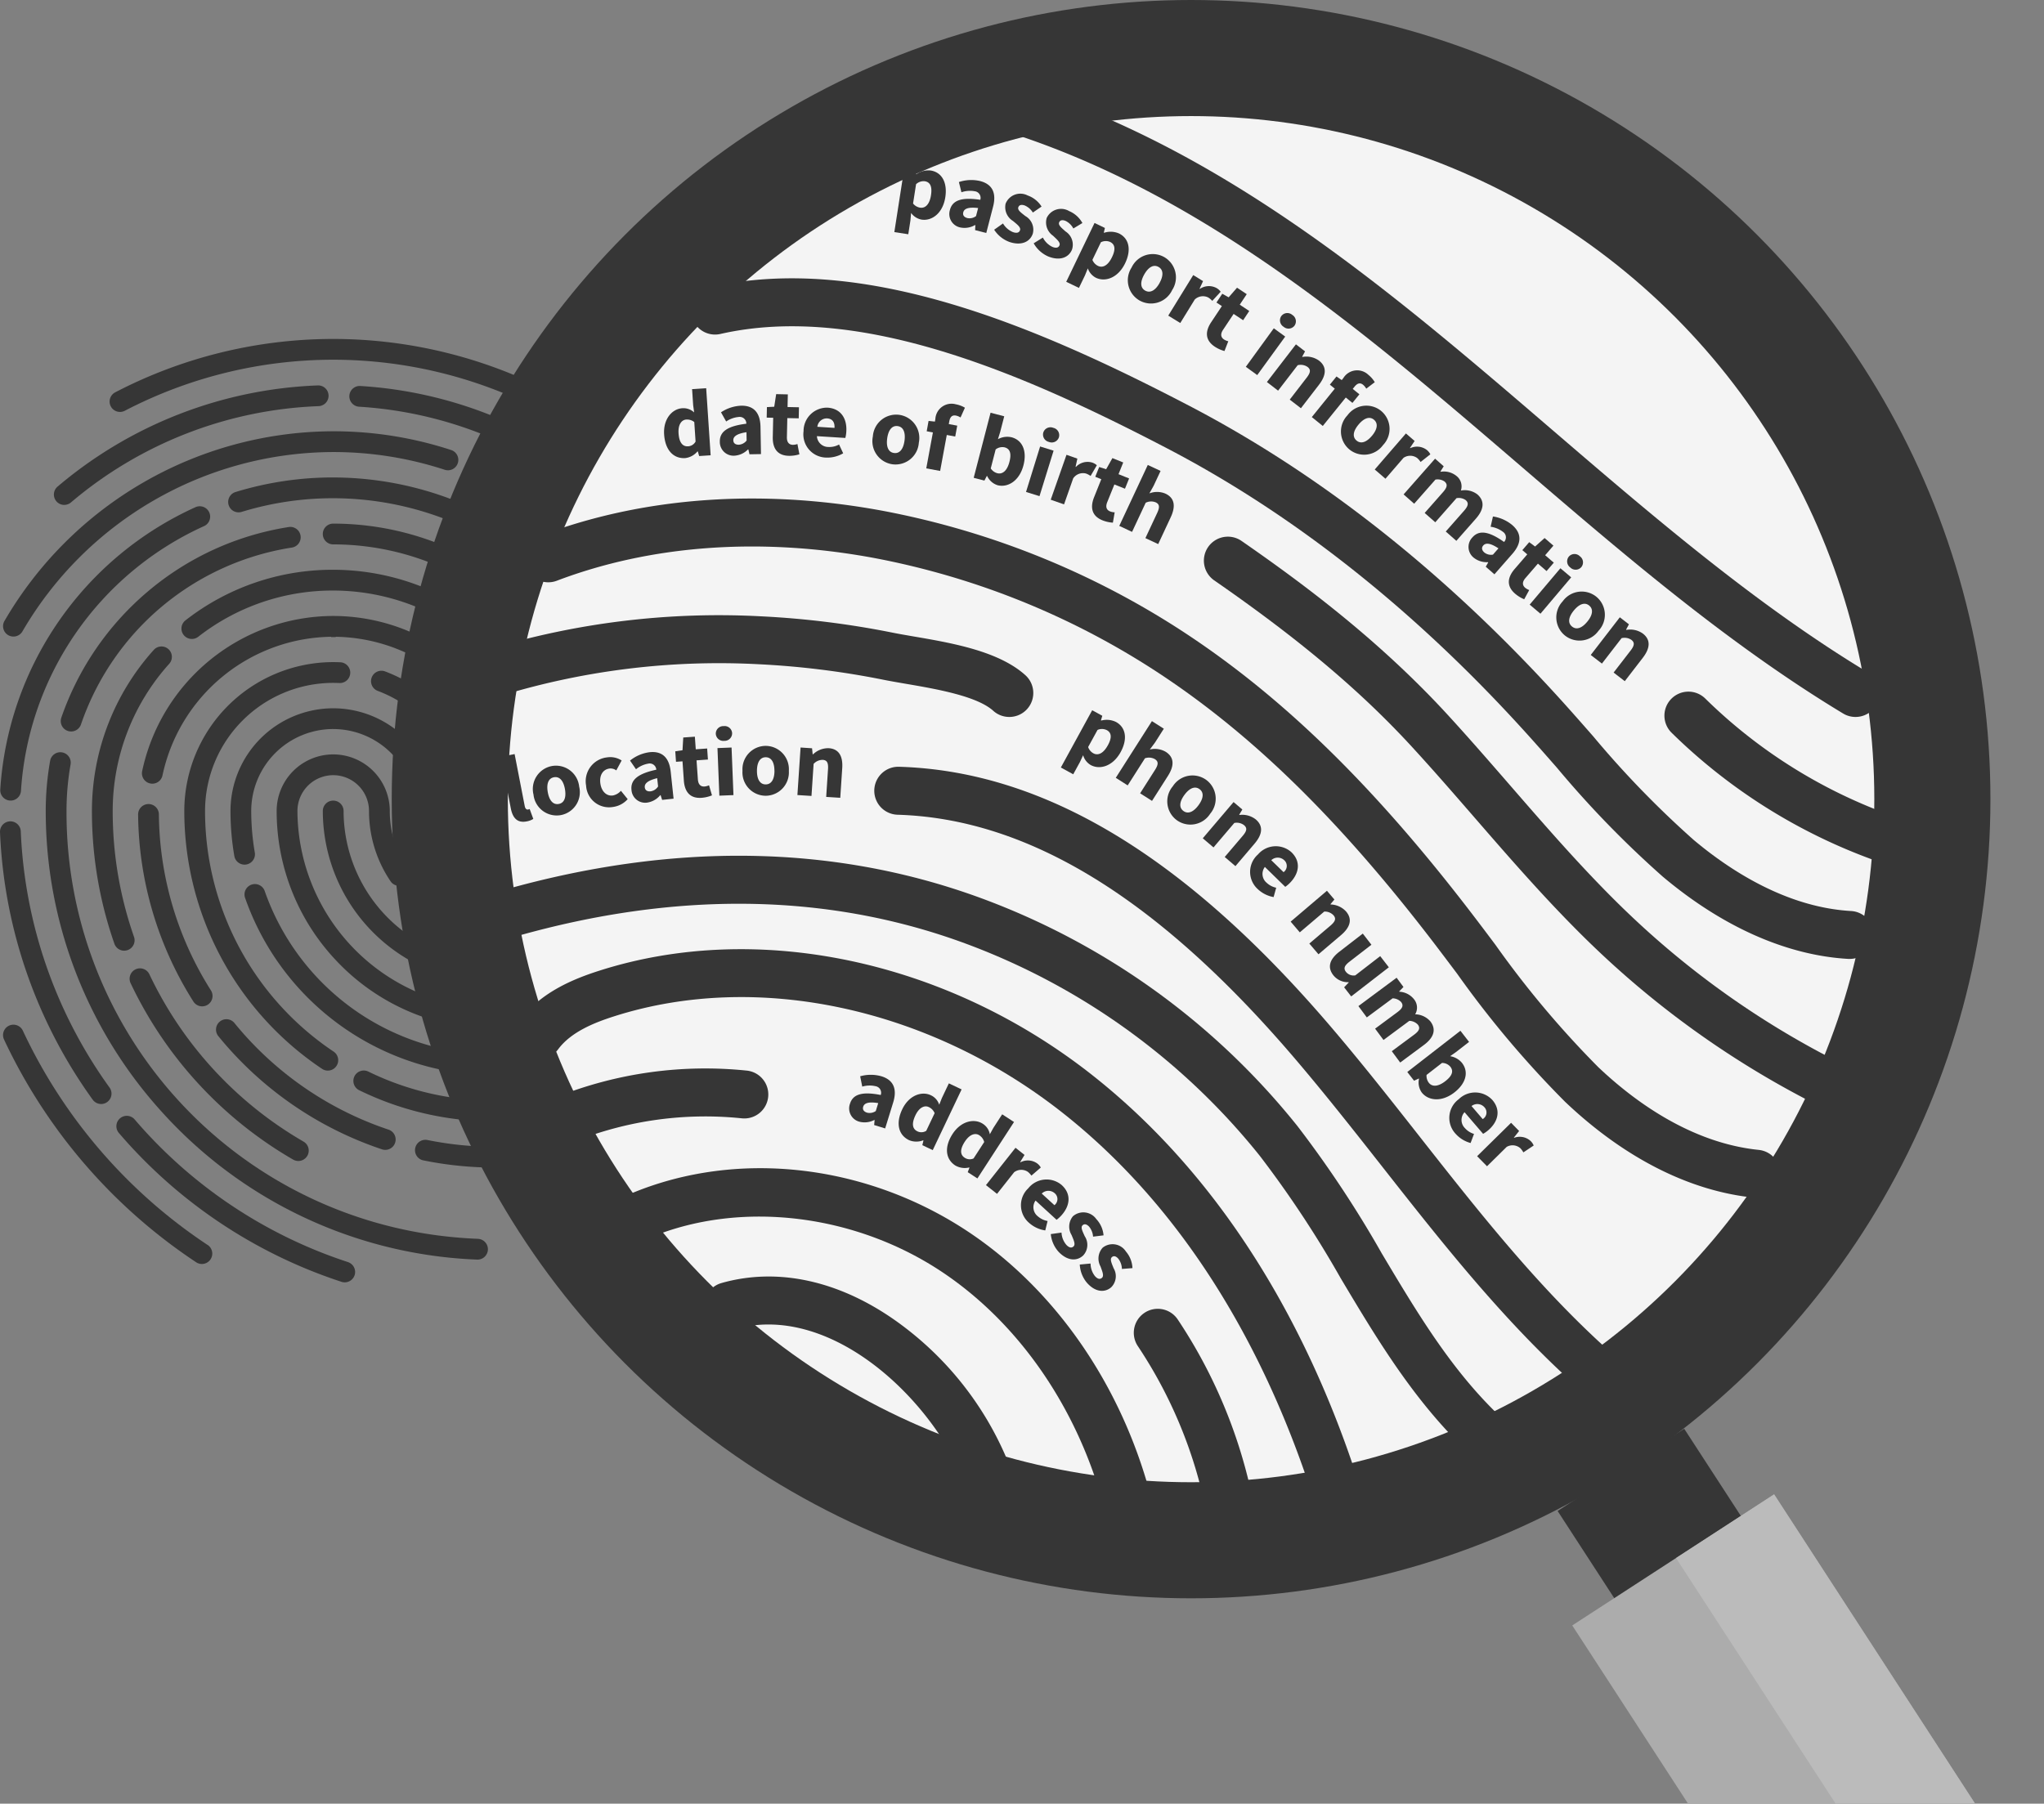 <svg xmlns="http://www.w3.org/2000/svg" xmlns:xlink="http://www.w3.org/1999/xlink" width="228.859" height="202" viewBox="0 0 228.859 202">
  <rect x="0" y="0" width="228.859" height="202" fill="#808080" stroke="none"/>
  <defs>
    <clipPath id="clip-path">
      <rect id="Rectangle_576" data-name="Rectangle 576" width="67" height="46" transform="translate(0.03 -0.241)" fill="#fff"/>
    </clipPath>
  </defs>
  <g id="Group_1176" data-name="Group 1176" transform="translate(-389 -570.076)">
    <g id="Group_980" data-name="Group 980" transform="translate(-5410.925 223.3)">
      <g id="Group_966" data-name="Group 966" transform="translate(5799.925 384.736)">
        <rect id="Rectangle_521" data-name="Rectangle 521" width="0.52" height="0.087" transform="translate(37.07 68.001)" fill="#363636"/>
        <rect id="Rectangle_522" data-name="Rectangle 522" width="0.52" height="0.087" transform="translate(37.07 33.304)" fill="#363636"/>
        <rect id="Rectangle_523" data-name="Rectangle 523" width="0.52" height="0.087" transform="translate(37.07 15.956)" fill="#363636"/>
        <path id="Path_1981" data-name="Path 1981" d="M1527.475-165.139a1.155,1.155,0,0,0,.582.157,1.162,1.162,0,0,0,1.008-.579,40.379,40.379,0,0,1,34.793-20.085,40.048,40.048,0,0,1,12.486,1.985,1.163,1.163,0,0,0,1.467-.743,1.163,1.163,0,0,0-.743-1.468,42.35,42.35,0,0,0-13.211-2.1,42.711,42.711,0,0,0-36.805,21.244,1.162,1.162,0,0,0,.422,1.59" transform="translate(-1526.552 198.312)" fill="#363636"/>
        <path id="Path_1982" data-name="Path 1982" d="M1598.958-182.9a1.162,1.162,0,0,0-1.542.573,1.163,1.163,0,0,0,.573,1.542,40.752,40.752,0,0,1,18.1,16.452,1.161,1.161,0,0,0,1.007.579,1.159,1.159,0,0,0,.583-.157,1.164,1.164,0,0,0,.422-1.591,43.1,43.1,0,0,0-19.142-17.4" transform="translate(-1543.99 197.082)" fill="#363636"/>
        <path id="Path_1983" data-name="Path 1983" d="M1535.619-181.419a1.157,1.157,0,0,0,.753-.278,45.466,45.466,0,0,1,27.719-10.781,1.163,1.163,0,0,0,1.121-1.2,1.159,1.159,0,0,0-1.2-1.121,47.8,47.8,0,0,0-29.144,11.334,1.164,1.164,0,0,0-.132,1.64,1.163,1.163,0,0,0,.887.409" transform="translate(-1528.424 200.004)" fill="#363636"/>
        <path id="Path_1984" data-name="Path 1984" d="M1578.432-193.629a1.163,1.163,0,0,0,1.087,1.235,44.941,44.941,0,0,1,26.459,10.719,1.154,1.154,0,0,0,.753.278,1.162,1.162,0,0,0,.886-.409,1.163,1.163,0,0,0-.132-1.64,47.241,47.241,0,0,0-27.819-11.269,1.164,1.164,0,0,0-1.235,1.087" transform="translate(-1539.314 199.983)" fill="#363636"/>
        <path id="Path_1985" data-name="Path 1985" d="M1544.455-193.674a50.557,50.557,0,0,1,23.329-5.716,50.562,50.562,0,0,1,23.33,5.716,1.15,1.15,0,0,0,.537.133,1.164,1.164,0,0,0,1.032-.625,1.162,1.162,0,0,0-.492-1.569,52.887,52.887,0,0,0-24.407-5.981,52.888,52.888,0,0,0-24.408,5.981,1.164,1.164,0,0,0-.492,1.569,1.164,1.164,0,0,0,1.57.492" transform="translate(-1530.479 201.716)" fill="#363636"/>
        <path id="Path_1986" data-name="Path 1986" d="M1549.8-74.967a58.485,58.485,0,0,1-15.945-15.7,58.5,58.5,0,0,1-4.744-8.3,1.165,1.165,0,0,0-1.547-.561,1.165,1.165,0,0,0-.561,1.547,60.808,60.808,0,0,0,4.935,8.627,60.81,60.81,0,0,0,16.576,16.322,1.156,1.156,0,0,0,.642.194,1.162,1.162,0,0,0,.97-.52,1.163,1.163,0,0,0-.326-1.613" transform="translate(-1526.553 176.436)" fill="#363636"/>
        <path id="Path_1987" data-name="Path 1987" d="M1607.386-83.359c-.443.126-.9.246-1.352.357a37.971,37.971,0,0,1-16.438.3,1.164,1.164,0,0,0-1.372.907,1.163,1.163,0,0,0,.906,1.372,40.074,40.074,0,0,0,8,.806,40,40,0,0,0,9.449-1.129c.482-.117.966-.245,1.438-.379a1.163,1.163,0,0,0,.8-1.437,1.164,1.164,0,0,0-1.437-.8" transform="translate(-1541.734 172.417)" fill="#363636"/>
        <path id="Path_1988" data-name="Path 1988" d="M1577.541-85.821a1.162,1.162,0,0,0,1.1-.794,1.162,1.162,0,0,0-.735-1.472,37.667,37.667,0,0,1-17.253-11.938,1.162,1.162,0,0,0-1.637-.166,1.163,1.163,0,0,0-.166,1.636,39.985,39.985,0,0,0,18.318,12.673,1.145,1.145,0,0,0,.369.06" transform="translate(-1534.402 176.639)" fill="#363636"/>
        <path id="Path_1989" data-name="Path 1989" d="M1548.157-132.481h-.012a1.163,1.163,0,0,0-1.151,1.174,39.78,39.78,0,0,0,6.188,20.94,1.161,1.161,0,0,0,.983.54,1.159,1.159,0,0,0,.622-.181,1.164,1.164,0,0,0,.359-1.606,37.468,37.468,0,0,1-5.827-19.716,1.163,1.163,0,0,0-1.162-1.152" transform="translate(-1531.53 184.571)" fill="#363636"/>
        <path id="Path_1990" data-name="Path 1990" d="M1587.073-137.219a1.423,1.423,0,0,1-1.422-1.421,16.758,16.758,0,0,0-10.863-15.63,1.162,1.162,0,0,0-1.5.683,1.163,1.163,0,0,0,.683,1.5,14.422,14.422,0,0,1,9.35,13.45,3.753,3.753,0,0,0,3.749,3.748,3.753,3.753,0,0,0,3.748-3.748,21.868,21.868,0,0,0-21.844-21.844,21.933,21.933,0,0,0-21.386,17.382,1.163,1.163,0,0,0,.9,1.376,1.162,1.162,0,0,0,1.376-.9,19.6,19.6,0,0,1,19.108-15.53,19.54,19.54,0,0,1,19.518,19.518,1.423,1.423,0,0,1-1.422,1.421" transform="translate(-1531.671 191.505)" fill="#363636"/>
        <path id="Path_1991" data-name="Path 1991" d="M1570.58-109.994a32.434,32.434,0,0,1-14.391-26.944,14.363,14.363,0,0,1,14.347-14.348c.23,0,.464.006.694.017a1.166,1.166,0,0,0,1.217-1.106,1.163,1.163,0,0,0-1.107-1.218c-.267-.013-.538-.019-.8-.019a16.693,16.693,0,0,0-16.674,16.674,34.757,34.757,0,0,0,15.42,28.875,1.149,1.149,0,0,0,.648.2,1.16,1.16,0,0,0,.966-.515,1.162,1.162,0,0,0-.316-1.615" transform="translate(-1533.231 189.804)" fill="#363636"/>
        <path id="Path_1992" data-name="Path 1992" d="M1609.241-92.838a32.265,32.265,0,0,1-7.647,2.66,32.544,32.544,0,0,1-6.73.7,32.062,32.062,0,0,1-14.162-3.257,1.163,1.163,0,0,0-1.555.536,1.163,1.163,0,0,0,.536,1.555,34.369,34.369,0,0,0,15.18,3.492,34.906,34.906,0,0,0,7.212-.752,34.54,34.54,0,0,0,8.2-2.854,1.162,1.162,0,0,0,.525-1.559,1.162,1.162,0,0,0-1.559-.524" transform="translate(-1539.463 174.784)" fill="#363636"/>
        <path id="Path_1993" data-name="Path 1993" d="M1564.036-86.61a1.153,1.153,0,0,0,.584.158,1.164,1.164,0,0,0,1.007-.579,1.163,1.163,0,0,0-.422-1.59,42.831,42.831,0,0,1-17.262-18.741,1.163,1.163,0,0,0-1.549-.552,1.164,1.164,0,0,0-.552,1.551,45.139,45.139,0,0,0,18.194,19.755" transform="translate(-1531.217 178.515)" fill="#363636"/>
        <path id="Path_1994" data-name="Path 1994" d="M1543.733-121.871a1.144,1.144,0,0,0,.384-.066,1.163,1.163,0,0,0,.714-1.482,42.567,42.567,0,0,1-2.385-14.1A24.627,24.627,0,0,1,1548.774-154a1.164,1.164,0,0,0-.088-1.642,1.163,1.163,0,0,0-1.642.087,26.949,26.949,0,0,0-6.924,18.042,44.9,44.9,0,0,0,2.516,14.865,1.164,1.164,0,0,0,1.1.779" transform="translate(-1529.827 190.381)" fill="#363636"/>
        <path id="Path_1995" data-name="Path 1995" d="M1553.69-160.057a1.164,1.164,0,0,0,1.632.205,24.426,24.426,0,0,1,15.11-5.178,24.725,24.725,0,0,1,20.309,10.666,1.161,1.161,0,0,0,.957.5,1.156,1.156,0,0,0,.661-.207,1.163,1.163,0,0,0,.294-1.618,27.052,27.052,0,0,0-22.222-11.668,26.732,26.732,0,0,0-16.537,5.666,1.164,1.164,0,0,0-.206,1.633" transform="translate(-1533.127 193.207)" fill="#363636"/>
        <path id="Path_1996" data-name="Path 1996" d="M1608.132-131.166a1.166,1.166,0,0,0,.466.1,1.162,1.162,0,0,0,1.066-.7,8.837,8.837,0,0,0,.746-3.569,26.754,26.754,0,0,0-2.394-11.117,1.164,1.164,0,0,0-1.54-.579,1.163,1.163,0,0,0-.579,1.54,24.432,24.432,0,0,1,2.187,10.156,6.52,6.52,0,0,1-.551,2.636,1.164,1.164,0,0,0,.6,1.533" transform="translate(-1546.09 188.199)" fill="#363636"/>
        <path id="Path_1997" data-name="Path 1997" d="M1572.237-144.414a9.187,9.187,0,0,1,9.177,9.177,8.929,8.929,0,0,0,8.919,8.918,8.884,8.884,0,0,0,4.771-1.387,1.163,1.163,0,0,0,.358-1.606,1.164,1.164,0,0,0-1.606-.358,6.56,6.56,0,0,1-3.524,1.023,6.6,6.6,0,0,1-6.593-6.591,11.516,11.516,0,0,0-11.5-11.5,11.517,11.517,0,0,0-11.5,11.5,29.8,29.8,0,0,0,.43,5.044,1.163,1.163,0,0,0,1.344.949,1.163,1.163,0,0,0,.948-1.344,27.5,27.5,0,0,1-.4-4.649,9.187,9.187,0,0,1,9.177-9.177" transform="translate(-1534.932 188.102)" fill="#363636"/>
        <path id="Path_1998" data-name="Path 1998" d="M1607.5-107.17c-.461.356-.936.7-1.414,1.023a27.1,27.1,0,0,1-15.236,4.663,27.319,27.319,0,0,1-25.759-18.307,1.164,1.164,0,0,0-1.482-.715,1.164,1.164,0,0,0-.715,1.481,29.648,29.648,0,0,0,27.956,19.867,29.417,29.417,0,0,0,16.539-5.062c.519-.351,1.035-.724,1.534-1.11a1.162,1.162,0,0,0,.209-1.631,1.163,1.163,0,0,0-1.632-.209" transform="translate(-1535.452 181.621)" fill="#363636"/>
        <path id="Path_1999" data-name="Path 1999" d="M1612.837-129.358a1.162,1.162,0,0,0-1.005-1.3,1.164,1.164,0,0,0-1.3,1.005,16.964,16.964,0,0,1-16.792,14.754,16.952,16.952,0,0,1-16.933-16.932,1.164,1.164,0,0,0-1.163-1.164,1.164,1.164,0,0,0-1.163,1.164,19.28,19.28,0,0,0,19.259,19.259,19.3,19.3,0,0,0,19.1-16.784" transform="translate(-1538.336 184.698)" fill="#363636"/>
        <path id="Path_2000" data-name="Path 2000" d="M1572.154-181.1a37.259,37.259,0,0,0-10.936,1.633,1.165,1.165,0,0,0-.771,1.454,1.165,1.165,0,0,0,1.454.771,34.93,34.93,0,0,1,10.253-1.531,35.086,35.086,0,0,1,34.957,32.78,1.163,1.163,0,0,0,1.159,1.089l.075,0a1.163,1.163,0,0,0,1.087-1.235,37.416,37.416,0,0,0-37.279-34.959" transform="translate(-1534.848 196.611)" fill="#363636"/>
        <path id="Path_2001" data-name="Path 2001" d="M1527.563-143.848c.025,0,.05,0,.075,0a1.163,1.163,0,0,0,1.159-1.089,35,35,0,0,1,20.5-29.651,1.163,1.163,0,0,0,.577-1.54,1.163,1.163,0,0,0-1.541-.577,37.315,37.315,0,0,0-21.855,31.619,1.163,1.163,0,0,0,1.087,1.235" transform="translate(-1526.448 195.548)" fill="#363636"/>
        <path id="Path_2002" data-name="Path 2002" d="M1537.762-98.25a1.158,1.158,0,0,0,.679-.22,1.163,1.163,0,0,0,.264-1.624,52.811,52.811,0,0,1-9.939-28.7,1.167,1.167,0,0,0-1.211-1.113,1.164,1.164,0,0,0-1.113,1.212,55.124,55.124,0,0,0,10.376,29.958,1.161,1.161,0,0,0,.945.484" transform="translate(-1526.44 183.933)" fill="#363636"/>
        <path id="Path_2003" data-name="Path 2003" d="M1569.688-69.693a53.237,53.237,0,0,1-23.882-15.973,1.162,1.162,0,0,0-1.64-.125,1.163,1.163,0,0,0-.126,1.64,55.566,55.566,0,0,0,24.926,16.669,1.167,1.167,0,0,0,.361.058,1.165,1.165,0,0,0,1.106-.8,1.164,1.164,0,0,0-.746-1.467" transform="translate(-1530.729 173.078)" fill="#363636"/>
        <path id="Path_2004" data-name="Path 2004" d="M1619.432-113.322a1.163,1.163,0,0,0-1.636.173,22.228,22.228,0,0,1-5.629,4.954,21.818,21.818,0,0,1-8.932,3.116,1.163,1.163,0,0,0-1.017,1.293,1.163,1.163,0,0,0,1.153,1.026,1.244,1.244,0,0,0,.139-.008,24.121,24.121,0,0,0,9.877-3.447,24.526,24.526,0,0,0,6.218-5.472,1.163,1.163,0,0,0-.173-1.636" transform="translate(-1545.203 179.89)" fill="#363636"/>
        <path id="Path_2005" data-name="Path 2005" d="M1590.015-109.188c.033,0,.065,0,.1,0a1.163,1.163,0,0,0,1.158-1.068,1.163,1.163,0,0,0-1.063-1.254,22.22,22.22,0,0,1-20.274-22.028,4.012,4.012,0,0,1,4.007-4.007,4.011,4.011,0,0,1,4.007,4.007,14.01,14.01,0,0,0,2.41,7.873,1.163,1.163,0,0,0,1.615.311,1.163,1.163,0,0,0,.312-1.615,11.685,11.685,0,0,1-2.011-6.57,6.34,6.34,0,0,0-6.333-6.333,6.341,6.341,0,0,0-6.334,6.333,24.342,24.342,0,0,0,6.506,16.583,24.358,24.358,0,0,0,15.9,7.764" transform="translate(-1536.633 186.4)" fill="#363636"/>
        <path id="Path_2006" data-name="Path 2006" d="M1590.429-130.439a1.165,1.165,0,0,0-1.623.273,1.164,1.164,0,0,0,.274,1.623,13.985,13.985,0,0,0,8.152,2.6,14.1,14.1,0,0,0,14.089-14.089,32.355,32.355,0,0,0-13.006-25.832,1.163,1.163,0,0,0-1.627.239,1.163,1.163,0,0,0,.238,1.627,30.021,30.021,0,0,1,12.069,23.966,11.776,11.776,0,0,1-11.762,11.762,11.667,11.667,0,0,1-6.8-2.172" transform="translate(-1541.831 192.894)" fill="#363636"/>
        <path id="Path_2007" data-name="Path 2007" d="M1589.652-168.405a1.16,1.16,0,0,0,.546.137,1.162,1.162,0,0,0,1.027-.615,1.162,1.162,0,0,0-.478-1.574,32.191,32.191,0,0,0-15.105-3.77,1.163,1.163,0,0,0-1.163,1.163,1.163,1.163,0,0,0,1.163,1.163,29.859,29.859,0,0,1,14.011,3.5" transform="translate(-1538.336 194.909)" fill="#363636"/>
        <path id="Path_2008" data-name="Path 2008" d="M1560.995-173.72a32.1,32.1,0,0,0-15.753,7.205,32.287,32.287,0,0,0-9.7,14.148,1.163,1.163,0,0,0,.722,1.478,1.164,1.164,0,0,0,.379.063,1.163,1.163,0,0,0,1.1-.785,29.8,29.8,0,0,1,23.616-19.812,1.163,1.163,0,0,0,.97-1.329,1.164,1.164,0,0,0-1.329-.97" transform="translate(-1528.677 194.786)" fill="#363636"/>
        <path id="Path_2009" data-name="Path 2009" d="M1581.633-85.7c-.928-.036-1.867-.1-2.786-.19a47.759,47.759,0,0,1-43.274-47.727,29.974,29.974,0,0,1,.455-5.212,1.163,1.163,0,0,0-.944-1.347,1.162,1.162,0,0,0-1.347.943,32.321,32.321,0,0,0-.491,5.616A50.129,50.129,0,0,0,1546.4-99.744a50.164,50.164,0,0,0,32.225,16.172c.964.093,1.946.16,2.92.2h.047a1.162,1.162,0,0,0,1.161-1.117,1.163,1.163,0,0,0-1.116-1.208" transform="translate(-1528.125 186.48)" fill="#363636"/>
      </g>
      <ellipse id="Ellipse_339" data-name="Ellipse 339" cx="84" cy="84.5" rx="84" ry="84.5" transform="translate(5848.785 352.776)" fill="#f4f4f4"/>
      <g id="Ellipse_338" data-name="Ellipse 338" transform="translate(5843.785 346.776)" fill="none" stroke="#363636" stroke-width="13">
        <circle cx="89.5" cy="89.5" r="89.5" stroke="none"/>
        <circle cx="89.5" cy="89.5" r="83" fill="none"/>
      </g>
      <g id="Mask_Group_8" data-name="Mask Group 8" transform="translate(5961.754 503.017)" clip-path="url(#clip-path)">
        <rect id="Rectangle_573" data-name="Rectangle 573" width="16.896" height="14.947" transform="matrix(0.839, -0.545, 0.545, 0.839, 12.571, 12.979)" fill="#363636"/>
        <g id="Group_967" data-name="Group 967" transform="translate(14.21 11.123)">
          <rect id="Rectangle_574" data-name="Rectangle 574" width="26.942" height="44.647" transform="matrix(0.839, -0.545, 0.545, 0.839, 0, 14.674)" fill="#acacac"/>
          <rect id="Rectangle_575" data-name="Rectangle 575" width="13.086" height="44.647" transform="matrix(0.839, -0.545, 0.545, 0.839, 11.62, 7.127)" fill="#bbb"/>
        </g>
      </g>
      <g id="Group_1175" data-name="Group 1175" transform="translate(5906.603 1541.133)">
        <g id="Layer_3" data-name="Layer 3" transform="translate(-53.677 -1185.018)">
          <g id="Group_1102" data-name="Group 1102" transform="translate(24.372 21.827)">
            <path id="Path_2278" data-name="Path 2278" d="M116.882-1072.231c-.051,0-.1,0-.156,0-6.9-.395-14.08-3.58-20.775-9.212a112.307,112.307,0,0,1-11.834-12.178c-1.051-1.2-2.1-2.394-3.165-3.576-12.5-13.889-26.15-24.739-40.567-32.248-15.946-8.306-34.353-16.32-49.955-12.776a2.686,2.686,0,0,1-3.215-2.025,2.686,2.686,0,0,1,2.024-3.214c17.3-3.929,36.817,4.493,53.627,13.249,14.989,7.807,29.146,19.051,42.08,33.42,1.079,1.2,2.144,2.412,3.209,3.627a108.289,108.289,0,0,0,11.255,11.609c4.045,3.4,10.385,7.546,17.623,7.96a2.687,2.687,0,0,1,2.529,2.836A2.686,2.686,0,0,1,116.882-1072.231Z" transform="translate(12.853 1148.457)" fill="#363636"/>
          </g>
          <g id="Group_1103" data-name="Group 1103" transform="translate(57.322)">
            <path id="Path_2279" data-name="Path 2279" d="M139.77-1114.062a2.676,2.676,0,0,1-1.386-.387c-12.9-7.785-24.679-17.907-36.074-27.694-17.579-15.1-35.756-30.713-58.077-37.621a2.686,2.686,0,0,1-1.772-3.36,2.685,2.685,0,0,1,3.361-1.772c23.388,7.237,42,23.221,59.99,38.678,11.227,9.644,22.838,19.617,35.35,27.17a2.687,2.687,0,0,1,.911,3.689A2.684,2.684,0,0,1,139.77-1114.062Z" transform="translate(-42.34 1185.018)" fill="#363636"/>
          </g>
          <g id="Group_1104" data-name="Group 1104" transform="translate(133.359 68.123)">
            <path id="Path_2280" data-name="Path 2280" d="M194.077-1051.884a2.684,2.684,0,0,1-.91-.159,62.823,62.823,0,0,1-22.662-14.267,2.686,2.686,0,0,1-.027-3.8,2.687,2.687,0,0,1,3.8-.028,57.417,57.417,0,0,0,20.711,13.038,2.687,2.687,0,0,1,1.617,3.438A2.687,2.687,0,0,1,194.077-1051.884Z" transform="translate(-169.705 1070.909)" fill="#363636"/>
          </g>
          <g id="Group_1105" data-name="Group 1105" transform="translate(0 59.573)">
            <path id="Path_2281" data-name="Path 2281" d="M6.331-1073.848a2.675,2.675,0,0,1-1.8-.692c-1.842-1.661-6.439-2.45-9.8-3.025-.9-.154-1.737-.3-2.476-.446a94.377,94.377,0,0,0-14.009-1.743,83.645,83.645,0,0,0-28.458,3.411,2.686,2.686,0,0,1-3.353-1.786,2.686,2.686,0,0,1,1.786-3.354,88.914,88.914,0,0,1,30.282-3.638,99.746,99.746,0,0,1,14.81,1.841c.694.139,1.484.274,2.327.419,4.227.725,9.488,1.627,12.486,4.332a2.686,2.686,0,0,1,.2,3.794A2.679,2.679,0,0,1,6.331-1073.848Z" transform="translate(53.677 1085.231)" fill="#363636"/>
          </g>
          <g id="Group_1106" data-name="Group 1106" transform="translate(5.702 46.492)">
            <path id="Path_2282" data-name="Path 2282" d="M93.822-1028.832a2.737,2.737,0,0,1-.278-.014c-7.22-.742-14.53-4.457-21.143-10.741a112.525,112.525,0,0,1-12.077-14.334q-1.215-1.618-2.438-3.228c-10.157-13.3-19.614-22.715-29.764-29.632a87.616,87.616,0,0,0-33.3-13.742c-12.586-2.3-24.795-1.406-35.307,2.588a2.687,2.687,0,0,1-3.466-1.558,2.686,2.686,0,0,1,1.557-3.465c11.429-4.342,24.632-5.327,38.181-2.851a93.025,93.025,0,0,1,35.36,14.587c10.64,7.251,20.493,17.041,31.008,30.811q1.24,1.624,2.464,3.264A108.512,108.512,0,0,0,76.1-1043.483c4.005,3.807,10.378,8.508,17.991,9.291a2.688,2.688,0,0,1,2.4,2.948A2.687,2.687,0,0,1,93.822-1028.832Z" transform="translate(44.126 1107.143)" fill="#363636"/>
          </g>
          <g id="Group_1107" data-name="Group 1107" transform="translate(44.889 76.538)">
            <path id="Path_2283" data-name="Path 2283" d="M105.223-983.951a2.671,2.671,0,0,1-1.69-.6c-9.753-7.9-17.574-17.85-25.137-27.47-3.222-4.1-6.553-8.334-9.969-12.324-15.237-17.8-29.729-26.664-44.306-27.1a2.687,2.687,0,0,1-2.606-2.766,2.69,2.69,0,0,1,2.765-2.606c16.177.48,31.953,9.957,48.23,28.974,3.488,4.075,6.855,8.357,10.11,12.5,7.38,9.386,15.012,19.092,24.3,26.617a2.687,2.687,0,0,1,.4,3.779A2.681,2.681,0,0,1,105.223-983.951Z" transform="translate(-21.514 1056.813)" fill="#363636"/>
          </g>
          <g id="Group_1108" data-name="Group 1108" transform="translate(1.451 86.5)">
            <path id="Path_2284" data-name="Path 2284" d="M64.143-969.526a2.672,2.672,0,0,1-1.615-.542c-8.263-6.23-13.273-14.627-18.117-22.747a119.5,119.5,0,0,0-9.034-13.679,76.007,76.007,0,0,0-33.659-24.052c-15.111-5.405-31.781-5.6-49.545-.578a2.689,2.689,0,0,1-3.316-1.855,2.687,2.687,0,0,1,1.854-3.316c18.862-5.331,36.632-5.1,52.817.69a81.363,81.363,0,0,1,36.04,25.749,123.493,123.493,0,0,1,9.458,14.288c4.79,8.029,9.314,15.613,16.737,21.21a2.687,2.687,0,0,1,.528,3.763A2.682,2.682,0,0,1,64.143-969.526Z" transform="translate(51.247 1040.127)" fill="#363636"/>
          </g>
          <g id="Group_1109" data-name="Group 1109" transform="translate(4.643 96.964)">
            <path id="Path_2285" data-name="Path 2285" d="M46.635-957.379a2.688,2.688,0,0,1-2.571-1.911c-4.056-13.443-12.331-32.171-28.723-45.055-14.9-11.712-34.089-15.831-50.079-10.75-2.175.691-4.858,1.737-6.313,3.708a2.687,2.687,0,0,1-3.757.566,2.686,2.686,0,0,1-.567-3.757c2.372-3.213,6.06-4.7,9.009-5.637,17.664-5.612,38.749-1.15,55.027,11.646,17.493,13.751,26.267,33.544,30.546,47.728a2.687,2.687,0,0,1-1.8,3.348A2.7,2.7,0,0,1,46.635-957.379Z" transform="translate(45.9 1022.599)" fill="#363636"/>
          </g>
          <g id="Group_1110" data-name="Group 1110" transform="translate(7.599 110.32)">
            <path id="Path_2286" data-name="Path 2286" d="M-38.261-991.836a2.688,2.688,0,0,1-2.495-1.688,2.687,2.687,0,0,1,1.495-3.493,44.986,44.986,0,0,1,21.329-2.969,2.686,2.686,0,0,1,2.392,2.952,2.685,2.685,0,0,1-2.952,2.392,39.587,39.587,0,0,0-18.771,2.614A2.682,2.682,0,0,1-38.261-991.836Z" transform="translate(40.949 1000.228)" fill="#363636"/>
          </g>
          <g id="Group_1111" data-name="Group 1111" transform="translate(16.114 121.49)">
            <path id="Path_2287" data-name="Path 2287" d="M31.054-938.85a2.689,2.689,0,0,1-2.626-2.13c-2.551-12.033-9.308-22.521-18.54-28.774-9.809-6.644-22.706-8.218-32.857-4.01a2.685,2.685,0,0,1-3.51-1.453,2.686,2.686,0,0,1,1.453-3.51c11.957-4.957,26.49-3.224,37.928,4.524,10.372,7.026,17.947,18.729,20.784,32.109a2.687,2.687,0,0,1-2.071,3.185A2.733,2.733,0,0,1,31.054-938.85Z" transform="translate(26.685 981.518)" fill="#363636"/>
          </g>
          <g id="Group_1112" data-name="Group 1112" transform="translate(73.945 137.239)">
            <path id="Path_2288" data-name="Path 2288" d="M81.366-927.714a2.687,2.687,0,0,1-2.654-2.294,51.357,51.357,0,0,0-8.073-20.947,2.686,2.686,0,0,1,.737-3.727,2.686,2.686,0,0,1,3.726.737,56.745,56.745,0,0,1,8.925,23.152,2.686,2.686,0,0,1-2.265,3.05A2.688,2.688,0,0,1,81.366-927.714Z" transform="translate(-70.183 955.137)" fill="#363636"/>
          </g>
          <g id="Group_1113" data-name="Group 1113" transform="translate(25.82 133.623)">
            <path id="Path_2289" data-name="Path 2289" d="M21.842-934.841a2.687,2.687,0,0,1-2.564-1.886C16.305-946.254,4.3-958.519-7-955.294a2.685,2.685,0,0,1-3.32-1.847,2.686,2.686,0,0,1,1.847-3.32c6.628-1.889,13.95-.1,20.622,5.039a36.281,36.281,0,0,1,12.262,17.094,2.687,2.687,0,0,1-1.765,3.365A2.687,2.687,0,0,1,21.842-934.841Z" transform="translate(10.428 961.194)" fill="#363636"/>
          </g>
        </g>
        <g id="Layer_5" data-name="Layer 5" transform="translate(-50.609 -1175.591)">
          <g id="Group_1133" data-name="Group 1133" transform="translate(44.067)">
            <g id="Group_1114" data-name="Group 1114" transform="translate(0)">
              <path id="Path_2290" data-name="Path 2290" d="M26.4-1169.227l1.273.2.032.536.038.006a2.371,2.371,0,0,1,1.6-.413c1.275.2,1.892,1.374,1.64,3-.281,1.807-1.518,2.677-2.658,2.5a1.867,1.867,0,0,1-1.171-.745l-.076.841-.24,1.544L25.277-1162Zm2.981,3.094c.147-.945-.072-1.464-.694-1.561a1.229,1.229,0,0,0-.978.331l-.336,2.163a1.273,1.273,0,0,0,.788.464C28.7-1164.651,29.212-1165.042,29.381-1166.133Z" transform="translate(-25.277 1169.227)" fill="#363636"/>
            </g>
            <g id="Group_1115" data-name="Group 1115" transform="translate(6.163 1.393)">
              <path id="Path_2291" data-name="Path 2291" d="M35.66-1163.537c.281-1.088,1.3-1.453,3.4-1.14a.742.742,0,0,0-.623-.957,2.935,2.935,0,0,0-1.487.113l-.284-1.145a4.36,4.36,0,0,1,2.381-.109c1.319.341,1.855,1.285,1.446,2.866l-.764,2.951-1.248-.323.027-.557-.038-.01a2.339,2.339,0,0,1-1.671.265A1.535,1.535,0,0,1,35.66-1163.537Zm2.924.684.233-.9c-1.125-.135-1.561.084-1.661.475-.087.332.1.554.464.649A1.2,1.2,0,0,0,38.584-1162.853Z" transform="translate(-35.6 1166.894)" fill="#363636"/>
            </g>
            <g id="Group_1116" data-name="Group 1116" transform="translate(11.179 2.964)">
              <path id="Path_2292" data-name="Path 2292" d="M44-1160.267l.99-.7a2.3,2.3,0,0,0,1.121.972c.445.152.695.048.785-.216.113-.332-.336-.654-.785-1.033a1.805,1.805,0,0,1-.83-1.938,1.774,1.774,0,0,1,2.465-.922,3.033,3.033,0,0,1,1.561,1.245l-.975.669a1.985,1.985,0,0,0-.916-.793c-.386-.131-.627-.045-.713.207-.109.322.321.605.779.974a1.75,1.75,0,0,1,.842,1.981c-.311.913-1.275,1.382-2.627.921A3.457,3.457,0,0,1,44-1160.267Z" transform="translate(-44.002 1164.263)" fill="#363636"/>
            </g>
            <g id="Group_1117" data-name="Group 1117" transform="translate(15.601 4.66)">
              <path id="Path_2293" data-name="Path 2293" d="M51.41-1157.6l1.03-.642A2.312,2.312,0,0,0,53.5-1157.2c.435.178.691.089.8-.169.133-.325-.3-.672-.722-1.079a1.806,1.806,0,0,1-.712-1.985,1.775,1.775,0,0,1,2.517-.773,3.033,3.033,0,0,1,1.483,1.336l-1.014.61a1.98,1.98,0,0,0-.866-.846c-.377-.154-.624-.083-.725.163-.129.315.284.625.719,1.019a1.752,1.752,0,0,1,.721,2.029c-.365.893-1.356,1.3-2.678.762A3.46,3.46,0,0,1,51.41-1157.6Z" transform="translate(-51.41 1161.422)" fill="#363636"/>
            </g>
            <g id="Group_1118" data-name="Group 1118" transform="translate(19.246 6.205)">
              <path id="Path_2294" data-name="Path 2294" d="M60.684-1158.833l1.162.56-.125.522.036.017a2.365,2.365,0,0,1,1.651.07c1.164.56,1.413,1.863.7,3.345-.794,1.648-2.23,2.122-3.27,1.622a1.864,1.864,0,0,1-.905-1.053l-.318.783-.678,1.408-1.423-.685Zm1.957,3.826c.415-.862.356-1.422-.212-1.7a1.228,1.228,0,0,0-1.033.033l-.95,1.973a1.275,1.275,0,0,0,.62.673C61.564-1153.784,62.163-1154.012,62.641-1155.006Z" transform="translate(-57.515 1158.833)" fill="#363636"/>
            </g>
            <g id="Group_1119" data-name="Group 1119" transform="translate(26.16 9.684)">
              <path id="Path_2295" data-name="Path 2295" d="M69.5-1151.493a2.616,2.616,0,0,1,3.63-1.183,2.615,2.615,0,0,1,.912,3.707,2.615,2.615,0,0,1-3.628,1.181A2.615,2.615,0,0,1,69.5-1151.493Zm3.126,1.737c.448-.807.456-1.489-.116-1.806s-1.147.048-1.6.856-.454,1.485.118,1.8S72.181-1148.949,72.629-1149.756Z" transform="translate(-69.096 1153.005)" fill="#363636"/>
            </g>
            <g id="Group_1120" data-name="Group 1120" transform="translate(30.668 12.041)">
              <path id="Path_2296" data-name="Path 2296" d="M79.445-1149.058l1.1.676-.392.853.033.02a1.8,1.8,0,0,1,1.846-.109,1.477,1.477,0,0,1,.485.426l-.94,1.023a2.164,2.164,0,0,0-.444-.375,1.325,1.325,0,0,0-1.518.223l-1.621,2.632-1.346-.829Z" transform="translate(-76.647 1149.058)" fill="#363636"/>
            </g>
            <g id="Group_1121" data-name="Group 1121" transform="translate(35.002 13.455)">
              <path id="Path_2297" data-name="Path 2297" d="M84.387-1142.835l1.191-1.794-.607-.4.652-.982.714.4.937-1.077,1.088.722-.783,1.179,1.064.707-.686,1.033-1.064-.707-1.181,1.777c-.334.5-.24.857.106,1.087a1.606,1.606,0,0,0,.478.2l-.427,1.093a3.765,3.765,0,0,1-1.094-.494C83.68-1140.824,83.7-1141.807,84.387-1142.835Z" transform="translate(-83.907 1146.689)" fill="#363636"/>
            </g>
            <g id="Group_1122" data-name="Group 1122" transform="translate(39.354 16.297)">
              <path id="Path_2298" data-name="Path 2298" d="M94.329-1140.225l1.278.928-3.132,4.313-1.278-.928Zm.844-1.371a.841.841,0,0,1,1.224-.13.84.84,0,0,1,.255,1.2.843.843,0,0,1-1.225.131A.843.843,0,0,1,95.174-1141.6Z" transform="translate(-91.197 1141.929)" fill="#363636"/>
            </g>
            <g id="Group_1123" data-name="Group 1123" transform="translate(41.714 19.799)">
              <path id="Path_2299" data-name="Path 2299" d="M98.4-1136.063l1.021.786-.322.6.031.024a2.441,2.441,0,0,1,1.848.408c.919.707.811,1.656,0,2.713l-2.019,2.623-1.252-.964,1.9-2.463c.468-.608.451-.924.09-1.2a1.359,1.359,0,0,0-1.1-.192l-2.193,2.851-1.252-.964Z" transform="translate(-95.15 1136.063)" fill="#363636"/>
            </g>
            <g id="Group_1124" data-name="Group 1124" transform="translate(46.742 22.705)">
              <path id="Path_2300" data-name="Path 2300" d="M107.1-1130.319a1.815,1.815,0,0,1,2.814-.361,3.079,3.079,0,0,1,.708.816l-.954.727a1.527,1.527,0,0,0-.357-.437c-.3-.242-.607-.217-.954.213l-3.556,4.4-1.229-.994Zm-.764-.185.659.455,1.906,1.542-.78.963-2.527-2.043Z" transform="translate(-103.572 1131.195)" fill="#363636"/>
            </g>
            <g id="Group_1125" data-name="Group 1125" transform="translate(50.009 26.664)">
              <path id="Path_2301" data-name="Path 2301" d="M109.771-1123.484a2.615,2.615,0,0,1,3.787-.474,2.616,2.616,0,0,1,.192,3.813,2.615,2.615,0,0,1-3.785.47A2.614,2.614,0,0,1,109.771-1123.484Zm2.739,2.3c.593-.708.729-1.375.229-1.8s-1.134-.17-1.727.537-.727,1.372-.227,1.792S111.917-1120.479,112.51-1121.186Z" transform="translate(-109.044 1124.564)" fill="#363636"/>
            </g>
            <g id="Group_1126" data-name="Group 1126" transform="translate(53.793 29.777)">
              <path id="Path_2302" data-name="Path 2302" d="M118.869-1119.35l.975.843-.523.78.03.026a1.8,1.8,0,0,1,1.841.187,1.482,1.482,0,0,1,.411.5l-1.091.86a2.181,2.181,0,0,0-.379-.441,1.325,1.325,0,0,0-1.534-.022l-2.021,2.339-1.2-1.033Z" transform="translate(-115.382 1119.35)" fill="#363636"/>
            </g>
            <g id="Group_1127" data-name="Group 1127" transform="translate(57.021 32.602)">
              <path id="Path_2303" data-name="Path 2303" d="M124.312-1114.618l.967.852-.367.589.029.026a2.232,2.232,0,0,1,1.75.457,1.476,1.476,0,0,1,.51,1.647,2.32,2.32,0,0,1,1.85.432c.864.762.711,1.716-.17,2.716l-2.187,2.484-1.185-1.044,2.054-2.332c.507-.576.508-.9.171-1.191a1.358,1.358,0,0,0-1.023-.212l-2.377,2.7-1.186-1.044,2.054-2.332c.507-.575.509-.894.171-1.191a1.365,1.365,0,0,0-1.023-.211l-2.377,2.7-1.185-1.044Z" transform="translate(-120.789 1114.618)" fill="#363636"/>
            </g>
            <g id="Group_1128" data-name="Group 1128" transform="translate(64.294 39.077)">
              <path id="Path_2304" data-name="Path 2304" d="M133.4-1101.427c.741-.845,1.814-.713,3.546.509a.742.742,0,0,0-.126-1.136,2.939,2.939,0,0,0-1.378-.567l.261-1.151a4.36,4.36,0,0,1,2.175.973c1.025.9,1.079,1.982,0,3.211l-2.01,2.293-.969-.849.274-.486-.029-.025a2.346,2.346,0,0,1-1.612-.515A1.536,1.536,0,0,1,133.4-1101.427Zm2.305,1.926.614-.7c-.945-.626-1.432-.627-1.7-.323-.227.258-.159.54.122.787A1.2,1.2,0,0,0,135.707-1099.5Z" transform="translate(-132.973 1103.771)" fill="#363636"/>
            </g>
            <g id="Group_1129" data-name="Group 1129" transform="translate(68.803 41.489)">
              <path id="Path_2305" data-name="Path 2305" d="M141.181-1096.27l1.407-1.63-.552-.475.77-.893.658.488,1.064-.951.989.853-.925,1.072.968.835-.81.939-.968-.835-1.395,1.617c-.395.457-.345.82-.03,1.092a1.612,1.612,0,0,0,.45.254l-.561,1.031a3.769,3.769,0,0,1-1.023-.628C140.227-1094.363,140.374-1095.334,141.181-1096.27Z" transform="translate(-140.525 1099.732)" fill="#363636"/>
            </g>
            <g id="Group_1130" data-name="Group 1130" transform="translate(71.137 43.282)">
              <path id="Path_2306" data-name="Path 2306" d="M147.875-1095.134l1.206,1.019-3.441,4.072-1.207-1.019Zm.943-1.306a.841.841,0,0,1,1.231-.04.841.841,0,0,1,.165,1.22.844.844,0,0,1-1.232.041A.843.843,0,0,1,148.818-1096.44Z" transform="translate(-144.434 1096.727)" fill="#363636"/>
            </g>
            <g id="Group_1131" data-name="Group 1131" transform="translate(74.121 47.483)">
              <path id="Path_2307" data-name="Path 2307" d="M150.137-1088.585a2.615,2.615,0,0,1,3.78-.519,2.615,2.615,0,0,1,.238,3.808,2.613,2.613,0,0,1-3.777.516A2.614,2.614,0,0,1,150.137-1088.585Zm2.765,2.264c.584-.714.713-1.383.207-1.8s-1.136-.156-1.72.557-.71,1.38-.2,1.794S152.318-1085.608,152.9-1086.32Z" transform="translate(-149.432 1089.69)" fill="#363636"/>
            </g>
            <g id="Group_1132" data-name="Group 1132" transform="translate(77.972 50.367)">
              <path id="Path_2308" data-name="Path 2308" d="M159.141-1084.861l1.02.787-.322.6.031.024a2.44,2.44,0,0,1,1.847.41c.918.708.81,1.658,0,2.712l-2.021,2.621-1.25-.965,1.9-2.46c.469-.608.452-.924.091-1.2a1.353,1.353,0,0,0-1.1-.192l-2.2,2.847-1.251-.965Z" transform="translate(-155.884 1084.861)" fill="#363636"/>
            </g>
          </g>
          <g id="Group_1134" data-name="Group 1134" transform="translate(18.282 24.705)">
            <path id="Path_2309" data-name="Path 2309" d="M-17.905-1122.659c-.115-1.739.9-2.862,2.021-2.937a1.754,1.754,0,0,1,1.341.469l-.11-.8-.12-1.812,1.576-.1.5,7.511-1.286.085-.149-.52-.039,0a2.112,2.112,0,0,1-1.372.749C-16.867-1119.929-17.79-1120.922-17.905-1122.659Zm3.521.792-.145-2.184a1.291,1.291,0,0,0-.9-.278c-.51.034-.927.535-.86,1.546.069,1.044.461,1.491,1.072,1.45A1.014,1.014,0,0,0-14.384-1121.867Z" transform="translate(17.914 1127.846)" fill="#363636"/>
          </g>
          <g id="Group_1135" data-name="Group 1135" transform="translate(24.527 26.669)">
            <path id="Path_2310" data-name="Path 2310" d="M-7.453-1120.53c-.02-1.123.863-1.747,2.966-2.006a.741.741,0,0,0-.856-.755,2.933,2.933,0,0,0-1.4.506l-.579-1.027a4.357,4.357,0,0,1,2.263-.742c1.362-.024,2.131.741,2.159,2.374l.054,3.046-1.288.022-.124-.543H-4.3a2.341,2.341,0,0,1-1.538.7A1.536,1.536,0,0,1-7.453-1120.53Zm3-.124-.017-.931c-1.12.172-1.481.5-1.473.9.006.343.245.507.62.5A1.2,1.2,0,0,0-4.454-1120.655Z" transform="translate(7.454 1124.555)" fill="#363636"/>
          </g>
          <g id="Group_1136" data-name="Group 1136" transform="translate(29.775 25.374)">
            <path id="Path_2311" data-name="Path 2311" d="M2.019-1121.923l.047-2.153-.728-.016.026-1.179.818-.042.216-1.411,1.306.029-.031,1.415,1.278.028-.027,1.239-1.277-.028-.047,2.133c-.013.6.256.853.671.862a1.6,1.6,0,0,0,.509-.09L5-1119.984a3.735,3.735,0,0,1-1.189.168C2.5-1119.846,1.991-1120.689,2.019-1121.923Z" transform="translate(-1.338 1126.724)" fill="#363636"/>
          </g>
          <g id="Group_1137" data-name="Group 1137" transform="translate(33.895 26.885)">
            <path id="Path_2312" data-name="Path 2312" d="M8.246-1121.556a2.619,2.619,0,0,1,2.685-2.633c1.515.1,2.2,1.243,2.1,2.7a3.492,3.492,0,0,1-.109.692l-3.182-.2a1.286,1.286,0,0,0,1.309,1.212,2.219,2.219,0,0,0,1.172-.276l.461.983a3.477,3.477,0,0,1-1.925.48A2.6,2.6,0,0,1,8.246-1121.556Zm3.465-.368c.036-.585-.192-1.022-.821-1.062a1.059,1.059,0,0,0-1.1.941Z" transform="translate(-8.238 1124.193)" fill="#363636"/>
          </g>
          <g id="Group_1138" data-name="Group 1138" transform="translate(41.629 27.667)">
            <path id="Path_2313" data-name="Path 2313" d="M21.226-1120.44a2.616,2.616,0,0,1,2.952-2.419,2.616,2.616,0,0,1,2.195,3.124,2.615,2.615,0,0,1-2.952,2.415A2.615,2.615,0,0,1,21.226-1120.44Zm3.543.485c.125-.914-.116-1.552-.763-1.641s-1.05.461-1.175,1.375.116,1.548.763,1.636S24.643-1119.041,24.768-1119.955Z" transform="translate(-21.193 1122.884)" fill="#363636"/>
          </g>
          <g id="Group_1139" data-name="Group 1139" transform="translate(47.642 26.465)">
            <path id="Path_2314" data-name="Path 2314" d="M32.283-1123.188a1.814,1.814,0,0,1,2.3-1.659,3.07,3.07,0,0,1,1.011.38l-.491,1.094a1.528,1.528,0,0,0-.522-.214c-.379-.07-.636.1-.736.642l-1.026,5.559-1.553-.287Zm-.759.2.8.085,2.409.445-.225,1.219-3.194-.589Z" transform="translate(-31.266 1124.897)" fill="#363636"/>
          </g>
          <g id="Group_1140" data-name="Group 1140" transform="translate(52.956 27.457)">
            <path id="Path_2315" data-name="Path 2315" d="M41.671-1116.145l-.038-.009-.27.517-1.2-.31,1.889-7.288,1.53.4-.461,1.781-.244.783a2.159,2.159,0,0,1,1.514-.218c1.249.324,1.755,1.558,1.344,3.14-.461,1.78-1.778,2.522-2.9,2.232A1.936,1.936,0,0,1,41.671-1116.145Zm2.494-1.589c.241-.926.074-1.464-.536-1.622a1.224,1.224,0,0,0-1.007.232L42.073-1117a1.265,1.265,0,0,0,.739.54C43.345-1116.326,43.888-1116.665,44.165-1117.733Z" transform="translate(-40.167 1123.235)" fill="#363636"/>
          </g>
          <g id="Group_1141" data-name="Group 1141" transform="translate(58.812 29.097)">
            <path id="Path_2316" data-name="Path 2316" d="M51.553-1118.347l1.509.467-1.578,5.094-1.509-.468Zm.358-1.571a.841.841,0,0,1,1.118-.518.841.841,0,0,1,.629,1.06.844.844,0,0,1-1.118.518A.844.844,0,0,1,51.911-1119.918Z" transform="translate(-49.976 1120.488)" fill="#363636"/>
          </g>
          <g id="Group_1142" data-name="Group 1142" transform="translate(61.576 32.169)">
            <path id="Path_2317" data-name="Path 2317" d="M56.373-1115.342l1.216.427-.2.917.037.013a1.8,1.8,0,0,1,1.78-.5,1.474,1.474,0,0,1,.565.312l-.7,1.2a2.177,2.177,0,0,0-.514-.271,1.324,1.324,0,0,0-1.435.541l-1.024,2.914-1.491-.524Z" transform="translate(-54.606 1115.342)" fill="#363636"/>
          </g>
          <g id="Group_1143" data-name="Group 1143" transform="translate(66.206 32.543)">
            <path id="Path_2318" data-name="Path 2318" d="M62.594-1110.359l.8-2-.675-.272.439-1.093.78.248.7-1.244,1.212.487-.528,1.313,1.186.477-.463,1.149-1.185-.476-.8,1.979c-.226.56-.062.887.324,1.042a1.575,1.575,0,0,0,.508.1l-.2,1.157a3.77,3.77,0,0,1-1.171-.263C62.309-1108.247,62.133-1109.214,62.594-1110.359Z" transform="translate(-62.361 1114.717)" fill="#363636"/>
          </g>
          <g id="Group_1144" data-name="Group 1144" transform="translate(69.253 33.307)">
            <path id="Path_2319" data-name="Path 2319" d="M70.657-1113.436l1.431.67-.78,1.667-.473.846a2.4,2.4,0,0,1,1.8.029c1.051.492,1.152,1.442.587,2.65l-1.4,3-1.432-.669,1.318-2.817c.325-.695.24-1-.173-1.193a1.357,1.357,0,0,0-1.114.051l-1.525,3.26-1.432-.67Z" transform="translate(-67.465 1113.436)" fill="#363636"/>
          </g>
          <g id="Group_1153" data-name="Group 1153" transform="translate(0 62.553)">
            <g id="Group_1145" data-name="Group 1145" transform="translate(0 3.131)">
              <path id="Path_2320" data-name="Path 2320" d="M-47.417-1053.139l-1.12-5.764,1.551-.3,1.133,5.827c.064.332.239.408.365.384a.71.71,0,0,0,.186-.058l.407,1.108a2.041,2.041,0,0,1-.753.28C-46.713-1051.458-47.211-1052.08-47.417-1053.139Z" transform="translate(48.537 1059.205)" fill="#363636"/>
            </g>
            <g id="Group_1146" data-name="Group 1146" transform="translate(3.612 4.431)">
              <path id="Path_2321" data-name="Path 2321" d="M-42.434-1053.789a2.615,2.615,0,0,1,2.081-3.2,2.614,2.614,0,0,1,3.035,2.312,2.612,2.612,0,0,1-2.082,3.193A2.613,2.613,0,0,1-42.434-1053.789Zm3.522-.609c-.158-.909-.58-1.444-1.223-1.332s-.861.756-.7,1.665.578,1.439,1.222,1.328S-38.755-1053.49-38.912-1054.4Z" transform="translate(42.486 1057.026)" fill="#363636"/>
            </g>
            <g id="Group_1147" data-name="Group 1147" transform="translate(9.52 3.476)">
              <path id="Path_2322" data-name="Path 2322" d="M-32.556-1055.439a2.686,2.686,0,0,1,2.357-3.16,2.322,2.322,0,0,1,1.623.349l-.6,1.111a1.077,1.077,0,0,0-.76-.21c-.752.107-1.151.769-1.021,1.682s.717,1.432,1.4,1.335a1.6,1.6,0,0,0,.9-.525l.758.936a2.668,2.668,0,0,1-1.651.876A2.568,2.568,0,0,1-32.556-1055.439Z" transform="translate(32.59 1058.625)" fill="#363636"/>
            </g>
            <g id="Group_1148" data-name="Group 1148" transform="translate(14.475 2.905)">
              <path id="Path_2323" data-name="Path 2323" d="M-24.13-1055.343c-.119-1.117.706-1.816,2.779-2.261a.742.742,0,0,0-.92-.677,2.931,2.931,0,0,0-1.352.628l-.669-.972a4.352,4.352,0,0,1,2.19-.939c1.355-.145,2.189.55,2.362,2.174l.323,3.03-1.281.137-.171-.531-.039,0a2.343,2.343,0,0,1-1.47.835A1.536,1.536,0,0,1-24.13-1055.343Zm2.978-.388-.1-.926c-1.1.27-1.432.628-1.389,1.029.036.341.289.483.662.444A1.2,1.2,0,0,0-21.151-1055.731Z" transform="translate(24.291 1059.582)" fill="#363636"/>
            </g>
            <g id="Group_1149" data-name="Group 1149" transform="translate(19.538 1.188)">
              <path id="Path_2324" data-name="Path 2324" d="M-14.849-1057.548-15-1059.7l-.727.051-.083-1.176.811-.118.084-1.426,1.3-.092.1,1.413,1.275-.09.087,1.237-1.275.09.15,2.13c.043.6.334.826.749.8a1.592,1.592,0,0,0,.5-.137l.33,1.127a3.774,3.774,0,0,1-1.169.276C-14.181-1055.522-14.762-1056.316-14.849-1057.548Z" transform="translate(15.81 1062.458)" fill="#363636"/>
            </g>
            <g id="Group_1150" data-name="Group 1150" transform="translate(24.075)">
              <path id="Path_2325" data-name="Path 2325" d="M-8.209-1063.586a.841.841,0,0,1,.881-.861.841.841,0,0,1,.947.789.844.844,0,0,1-.881.861A.843.843,0,0,1-8.209-1063.586Zm.187,1.6,1.578-.063.213,5.329-1.579.063Z" transform="translate(8.21 1064.448)" fill="#363636"/>
            </g>
            <g id="Group_1151" data-name="Group 1151" transform="translate(27.069 2.214)">
              <path id="Path_2326" data-name="Path 2326" d="M-3.2-1057.949a2.616,2.616,0,0,1,2.6-2.791,2.616,2.616,0,0,1,2.59,2.8,2.615,2.615,0,0,1-2.6,2.787A2.614,2.614,0,0,1-3.2-1057.949Zm3.576.009c0-.923-.321-1.523-.974-1.525s-.98.6-.983,1.52.321,1.519.974,1.521S.378-1057.017.38-1057.94Z" transform="translate(3.196 1060.74)" fill="#363636"/>
            </g>
            <g id="Group_1152" data-name="Group 1152" transform="translate(33.216 2.398)">
              <path id="Path_2327" data-name="Path 2327" d="M7.453-1060.432l1.286.085.069.681.039,0a2.442,2.442,0,0,1,1.762-.689c1.157.077,1.6.926,1.507,2.255l-.219,3.3-1.576-.1.205-3.1c.051-.766-.139-1.018-.594-1.049a1.355,1.355,0,0,0-1.019.452l-.238,3.588-1.576-.1Z" transform="translate(-7.101 1060.432)" fill="#363636"/>
            </g>
          </g>
          <g id="Group_1165" data-name="Group 1165" transform="translate(62.709 60.778)">
            <g id="Group_1154" data-name="Group 1154">
              <path id="Path_2328" data-name="Path 2328" d="M60.014-1067.421l1.131.619-.152.515.035.019a2.365,2.365,0,0,1,1.646.156c1.133.62,1.313,1.936.524,3.378-.879,1.6-2.338,2-3.351,1.448a1.864,1.864,0,0,1-.848-1.1l-.358.765-.751,1.371-1.386-.759Zm1.754,3.924c.46-.839.43-1.4-.123-1.7a1.232,1.232,0,0,0-1.033-.021L59.56-1063.3a1.271,1.271,0,0,0,.584.7C60.628-1062.333,61.238-1062.528,61.768-1063.5Z" transform="translate(-56.503 1067.421)" fill="#363636"/>
            </g>
            <g id="Group_1155" data-name="Group 1155" transform="translate(6.152 1.218)">
              <path id="Path_2329" data-name="Path 2329" d="M70.854-1065.38l1.333.849-.989,1.552-.579.776a2.409,2.409,0,0,1,1.785.263c.978.623.955,1.579.239,2.7l-1.778,2.792-1.333-.849,1.67-2.621c.413-.648.368-.96-.017-1.206a1.355,1.355,0,0,0-1.111-.093l-1.933,3.034-1.333-.849Z" transform="translate(-66.808 1065.38)" fill="#363636"/>
            </g>
            <g id="Group_1156" data-name="Group 1156" transform="translate(11.924 7.299)">
              <path id="Path_2330" data-name="Path 2330" d="M77.089-1053.979a2.615,2.615,0,0,1,3.749-.71,2.614,2.614,0,0,1,.431,3.79,2.614,2.614,0,0,1-3.746.708A2.615,2.615,0,0,1,77.089-1053.979Zm2.877,2.12c.547-.743.641-1.417.115-1.8s-1.142-.1-1.69.645-.639,1.414-.113,1.8S79.419-1051.116,79.966-1051.859Z" transform="translate(-76.476 1055.195)" fill="#363636"/>
            </g>
            <g id="Group_1157" data-name="Group 1157" transform="translate(15.886 10.281)">
              <path id="Path_2331" data-name="Path 2331" d="M86.567-1050.2l.981.834-.35.588.03.025a2.441,2.441,0,0,1,1.826.5c.882.751.729,1.694-.134,2.708l-2.144,2.521-1.2-1.024,2.014-2.366c.5-.584.5-.9.148-1.2a1.356,1.356,0,0,0-1.087-.245l-2.331,2.739-1.2-1.023Z" transform="translate(-83.113 1050.2)" fill="#363636"/>
            </g>
            <g id="Group_1158" data-name="Group 1158" transform="translate(21.191 15.228)">
              <path id="Path_2332" data-name="Path 2332" d="M92.879-1040.99a2.621,2.621,0,0,1,3.753-.245c1.087,1.061.853,2.376-.163,3.417a3.5,3.5,0,0,1-.535.454l-2.282-2.228a1.286,1.286,0,0,0,.2,1.773,2.222,2.222,0,0,0,1.069.555l-.291,1.047a3.469,3.469,0,0,1-1.773-.891A2.6,2.6,0,0,1,92.879-1040.99Zm2.866,1.982a.859.859,0,0,0,.071-1.34,1.058,1.058,0,0,0-1.447,0Z" transform="translate(-91.998 1041.912)" fill="#363636"/>
            </g>
            <g id="Group_1159" data-name="Group 1159" transform="translate(25.733 20.216)">
              <path id="Path_2333" data-name="Path 2333" d="M103.667-1033.558l.835.981-.441.524.026.03a2.439,2.439,0,0,1,1.721.784c.751.883.447,1.789-.568,2.652l-2.521,2.142-1.023-1.2,2.367-2.011c.584-.5.634-.809.339-1.157a1.356,1.356,0,0,0-1.034-.416l-2.74,2.328-1.023-1.2Z" transform="translate(-99.606 1033.558)" fill="#363636"/>
            </g>
            <g id="Group_1160" data-name="Group 1160" transform="translate(30.129 25.011)">
              <path id="Path_2334" data-name="Path 2334" d="M108.032-1023.5l2.617-2.025.967,1.249-2.458,1.9c-.607.469-.67.779-.392,1.14a1.1,1.1,0,0,0,1.044.39L112.6-1023l.967,1.249-4.217,3.262-.789-1.02.515-.542-.024-.031a2.082,2.082,0,0,1-1.711-.793C106.633-1021.795,106.978-1022.687,108.032-1023.5Z" transform="translate(-106.97 1025.526)" fill="#363636"/>
            </g>
            <g id="Group_1161" data-name="Group 1161" transform="translate(33.312 29.956)">
              <path id="Path_2335" data-name="Path 2335" d="M116.585-1017.244l.767,1.035-.482.5.023.031a2.232,2.232,0,0,1,1.615.814,1.474,1.474,0,0,1,.155,1.716,2.317,2.317,0,0,1,1.718.811c.685.925.335,1.827-.736,2.62l-2.659,1.97-.94-1.269,2.5-1.849c.617-.457.684-.768.417-1.128a1.355,1.355,0,0,0-.956-.421l-2.889,2.141-.941-1.268,2.5-1.85c.616-.457.684-.768.417-1.128a1.362,1.362,0,0,0-.956-.42l-2.889,2.14-.941-1.269Z" transform="translate(-112.302 1017.244)" fill="#363636"/>
            </g>
            <g id="Group_1162" data-name="Group 1162" transform="translate(38.792 35.894)">
              <path id="Path_2336" data-name="Path 2336" d="M122.793-1001.916l-.024-.031-.531.245-.758-.976,5.948-4.618.969,1.248-1.453,1.128-.671.471a2.166,2.166,0,0,1,1.332.752c.792,1.02.439,2.306-.853,3.309-1.452,1.128-2.949.911-3.657,0A1.937,1.937,0,0,1,122.793-1001.916Zm2.946.265c.756-.587.953-1.114.566-1.612a1.222,1.222,0,0,0-.939-.431l-1.729,1.343a1.266,1.266,0,0,0,.255.879C124.229-1001.037,124.867-1000.974,125.739-1001.651Z" transform="translate(-121.481 1007.297)" fill="#363636"/>
            </g>
            <g id="Group_1163" data-name="Group 1163" transform="translate(43.493 42.812)">
              <path id="Path_2337" data-name="Path 2337" d="M130.417-994.96a2.62,2.62,0,0,1,3.761.087c.989,1.153.642,2.443-.463,3.391a3.563,3.563,0,0,1-.573.4l-2.078-2.422a1.287,1.287,0,0,0,.045,1.785,2.22,2.22,0,0,0,1.016.648l-.383,1.017a3.465,3.465,0,0,1-1.688-1.044A2.6,2.6,0,0,1,130.417-994.96Zm2.682,2.228a.859.859,0,0,0,.188-1.33,1.057,1.057,0,0,0-1.441-.131Z" transform="translate(-129.356 995.708)" fill="#363636"/>
            </g>
            <g id="Group_1164" data-name="Group 1164" transform="translate(46.614 46.202)">
              <path id="Path_2338" data-name="Path 2338" d="M138.381-990.031l.9.918-.584.735.027.028a1.8,1.8,0,0,1,1.818.335,1.481,1.481,0,0,1,.37.528l-1.156.77a2.171,2.171,0,0,0-.342-.471,1.324,1.324,0,0,0-1.527-.144l-2.2,2.168-1.108-1.126Z" transform="translate(-134.583 990.031)" fill="#363636"/>
            </g>
          </g>
          <g id="Group_1173" data-name="Group 1173" transform="translate(39.016 101.603)">
            <g id="Group_1166" data-name="Group 1166">
              <path id="Path_2339" data-name="Path 2339" d="M16.9-995.792c.331-1.073,1.363-1.391,3.444-.983a.743.743,0,0,0-.579-.984,2.935,2.935,0,0,0-1.49.045l-.232-1.156a4.357,4.357,0,0,1,2.382,0c1.3.4,1.795,1.367,1.315,2.928l-.9,2.912-1.232-.379.052-.555-.037-.011a2.342,2.342,0,0,1-1.681.189A1.536,1.536,0,0,1,16.9-995.792Zm2.889.817.274-.89c-1.118-.186-1.562.014-1.681.4-.1.328.075.558.433.669A1.2,1.2,0,0,0,19.788-994.976Z" transform="translate(-16.817 999.038)" fill="#363636"/>
            </g>
            <g id="Group_1167" data-name="Group 1167" transform="translate(5.534 0.959)">
              <path id="Path_2340" data-name="Path 2340" d="M26.488-994.524c.748-1.574,2.183-2.058,3.2-1.577a1.753,1.753,0,0,1,.941,1.064l.3-.754.779-1.64,1.427.678-3.232,6.8-1.164-.553.124-.527-.035-.017a2.114,2.114,0,0,1-1.564-.015C26.062-991.634,25.74-992.952,26.488-994.524Zm2.687,2.41.94-1.978a1.292,1.292,0,0,0-.653-.683c-.461-.22-1.07.014-1.5.93-.45.946-.325,1.526.227,1.789A1.02,1.02,0,0,0,29.175-992.114Z" transform="translate(-26.087 997.432)" fill="#363636"/>
            </g>
            <g id="Group_1168" data-name="Group 1168" transform="translate(10.945 4.427)">
              <path id="Path_2341" data-name="Path 2341" d="M35.776-989.423c.949-1.464,2.436-1.755,3.378-1.144a1.754,1.754,0,0,1,.795,1.179l.392-.709.989-1.525,1.326.86-4.1,6.32-1.082-.7.192-.506-.033-.021a2.118,2.118,0,0,1-1.549-.22C34.975-986.612,34.83-987.962,35.776-989.423Zm2.35,2.742,1.192-1.838a1.294,1.294,0,0,0-.558-.763c-.429-.278-1.063-.126-1.615.725-.57.878-.523,1.471-.009,1.8A1.015,1.015,0,0,0,38.126-986.681Z" transform="translate(-35.15 991.623)" fill="#363636"/>
            </g>
            <g id="Group_1169" data-name="Group 1169" transform="translate(15.311 8.175)">
              <path id="Path_2342" data-name="Path 2342" d="M45.769-985.344l1.011.8-.488.8.031.024a1.8,1.8,0,0,1,1.846.108,1.49,1.49,0,0,1,.432.479l-1.051.906a2.175,2.175,0,0,0-.4-.424,1.323,1.323,0,0,0-1.533.045L43.7-980.183l-1.239-.979Z" transform="translate(-42.463 985.344)" fill="#363636"/>
            </g>
            <g id="Group_1170" data-name="Group 1170" transform="translate(19.226 11.724)">
              <path id="Path_2343" data-name="Path 2343" d="M49.841-978.411a2.621,2.621,0,0,1,3.744-.364c1.121,1.026.93,2.349-.054,3.422a3.558,3.558,0,0,1-.52.47l-2.353-2.155a1.286,1.286,0,0,0,.258,1.767,2.23,2.23,0,0,0,1.087.522l-.258,1.055a3.469,3.469,0,0,1-1.8-.835A2.6,2.6,0,0,1,49.841-978.411Zm2.929,1.891a.859.859,0,0,0,.027-1.342,1.058,1.058,0,0,0-1.447.042Z" transform="translate(-49.021 979.4)" fill="#363636"/>
            </g>
            <g id="Group_1171" data-name="Group 1171" transform="translate(22.568 15.402)">
              <path id="Path_2344" data-name="Path 2344" d="M54.619-970.8l1.2-.168a2.3,2.3,0,0,0,.547,1.38c.325.34.595.362.8.169.254-.243,0-.734-.221-1.279a1.806,1.806,0,0,1,.156-2.1,1.775,1.775,0,0,1,2.613.316,3.034,3.034,0,0,1,.812,1.823l-1.173.146a1.986,1.986,0,0,0-.448-1.125c-.282-.294-.537-.329-.729-.145-.245.235.006.685.243,1.223a1.749,1.749,0,0,1-.164,2.146c-.7.667-1.768.639-2.755-.392A3.455,3.455,0,0,1,54.619-970.8Z" transform="translate(-54.619 973.239)" fill="#363636"/>
            </g>
            <g id="Group_1172" data-name="Group 1172" transform="translate(25.813 18.967)">
              <path id="Path_2345" data-name="Path 2345" d="M60.054-964.983l1.208-.113a2.3,2.3,0,0,0,.484,1.4c.309.354.578.389.789.205.264-.232.036-.734-.163-1.289a1.805,1.805,0,0,1,.25-2.094,1.775,1.775,0,0,1,2.6.434,3.033,3.033,0,0,1,.73,1.858l-1.18.093a1.974,1.974,0,0,0-.4-1.144c-.268-.307-.521-.353-.721-.178-.256.224-.025.685.188,1.234a1.75,1.75,0,0,1-.261,2.137c-.727.636-1.8.56-2.736-.516A3.457,3.457,0,0,1,60.054-964.983Z" transform="translate(-60.054 967.267)" fill="#363636"/>
            </g>
          </g>
        </g>
        <g id="Layer_6" data-name="Layer 6" transform="translate(28.116 -1134.253)">
          <g id="Group_1174" data-name="Group 1174" transform="translate(0 0)">
            <path id="Path_2346" data-name="Path 2346" d="M155.523-1034.913a2.674,2.674,0,0,1-1.148-.259,103.38,103.38,0,0,1-26.771-18.3c-5.007-4.729-9.549-9.961-13.941-15.02-2.262-2.606-4.6-5.3-6.959-7.871-5.8-6.324-12.65-12.1-22.217-18.727a2.687,2.687,0,0,1-.679-3.738,2.687,2.687,0,0,1,3.738-.679c6.671,4.621,15.327,11.016,23.118,19.513,2.407,2.625,4.769,5.347,7.055,7.98,4.306,4.96,8.76,10.09,13.573,14.636a97.992,97.992,0,0,0,25.382,17.348,2.687,2.687,0,0,1,1.278,3.578A2.687,2.687,0,0,1,155.523-1034.913Z" transform="translate(-83.33 1099.984)" fill="#363636"/>
          </g>
        </g>
      </g>
    </g>
  </g>
</svg>
